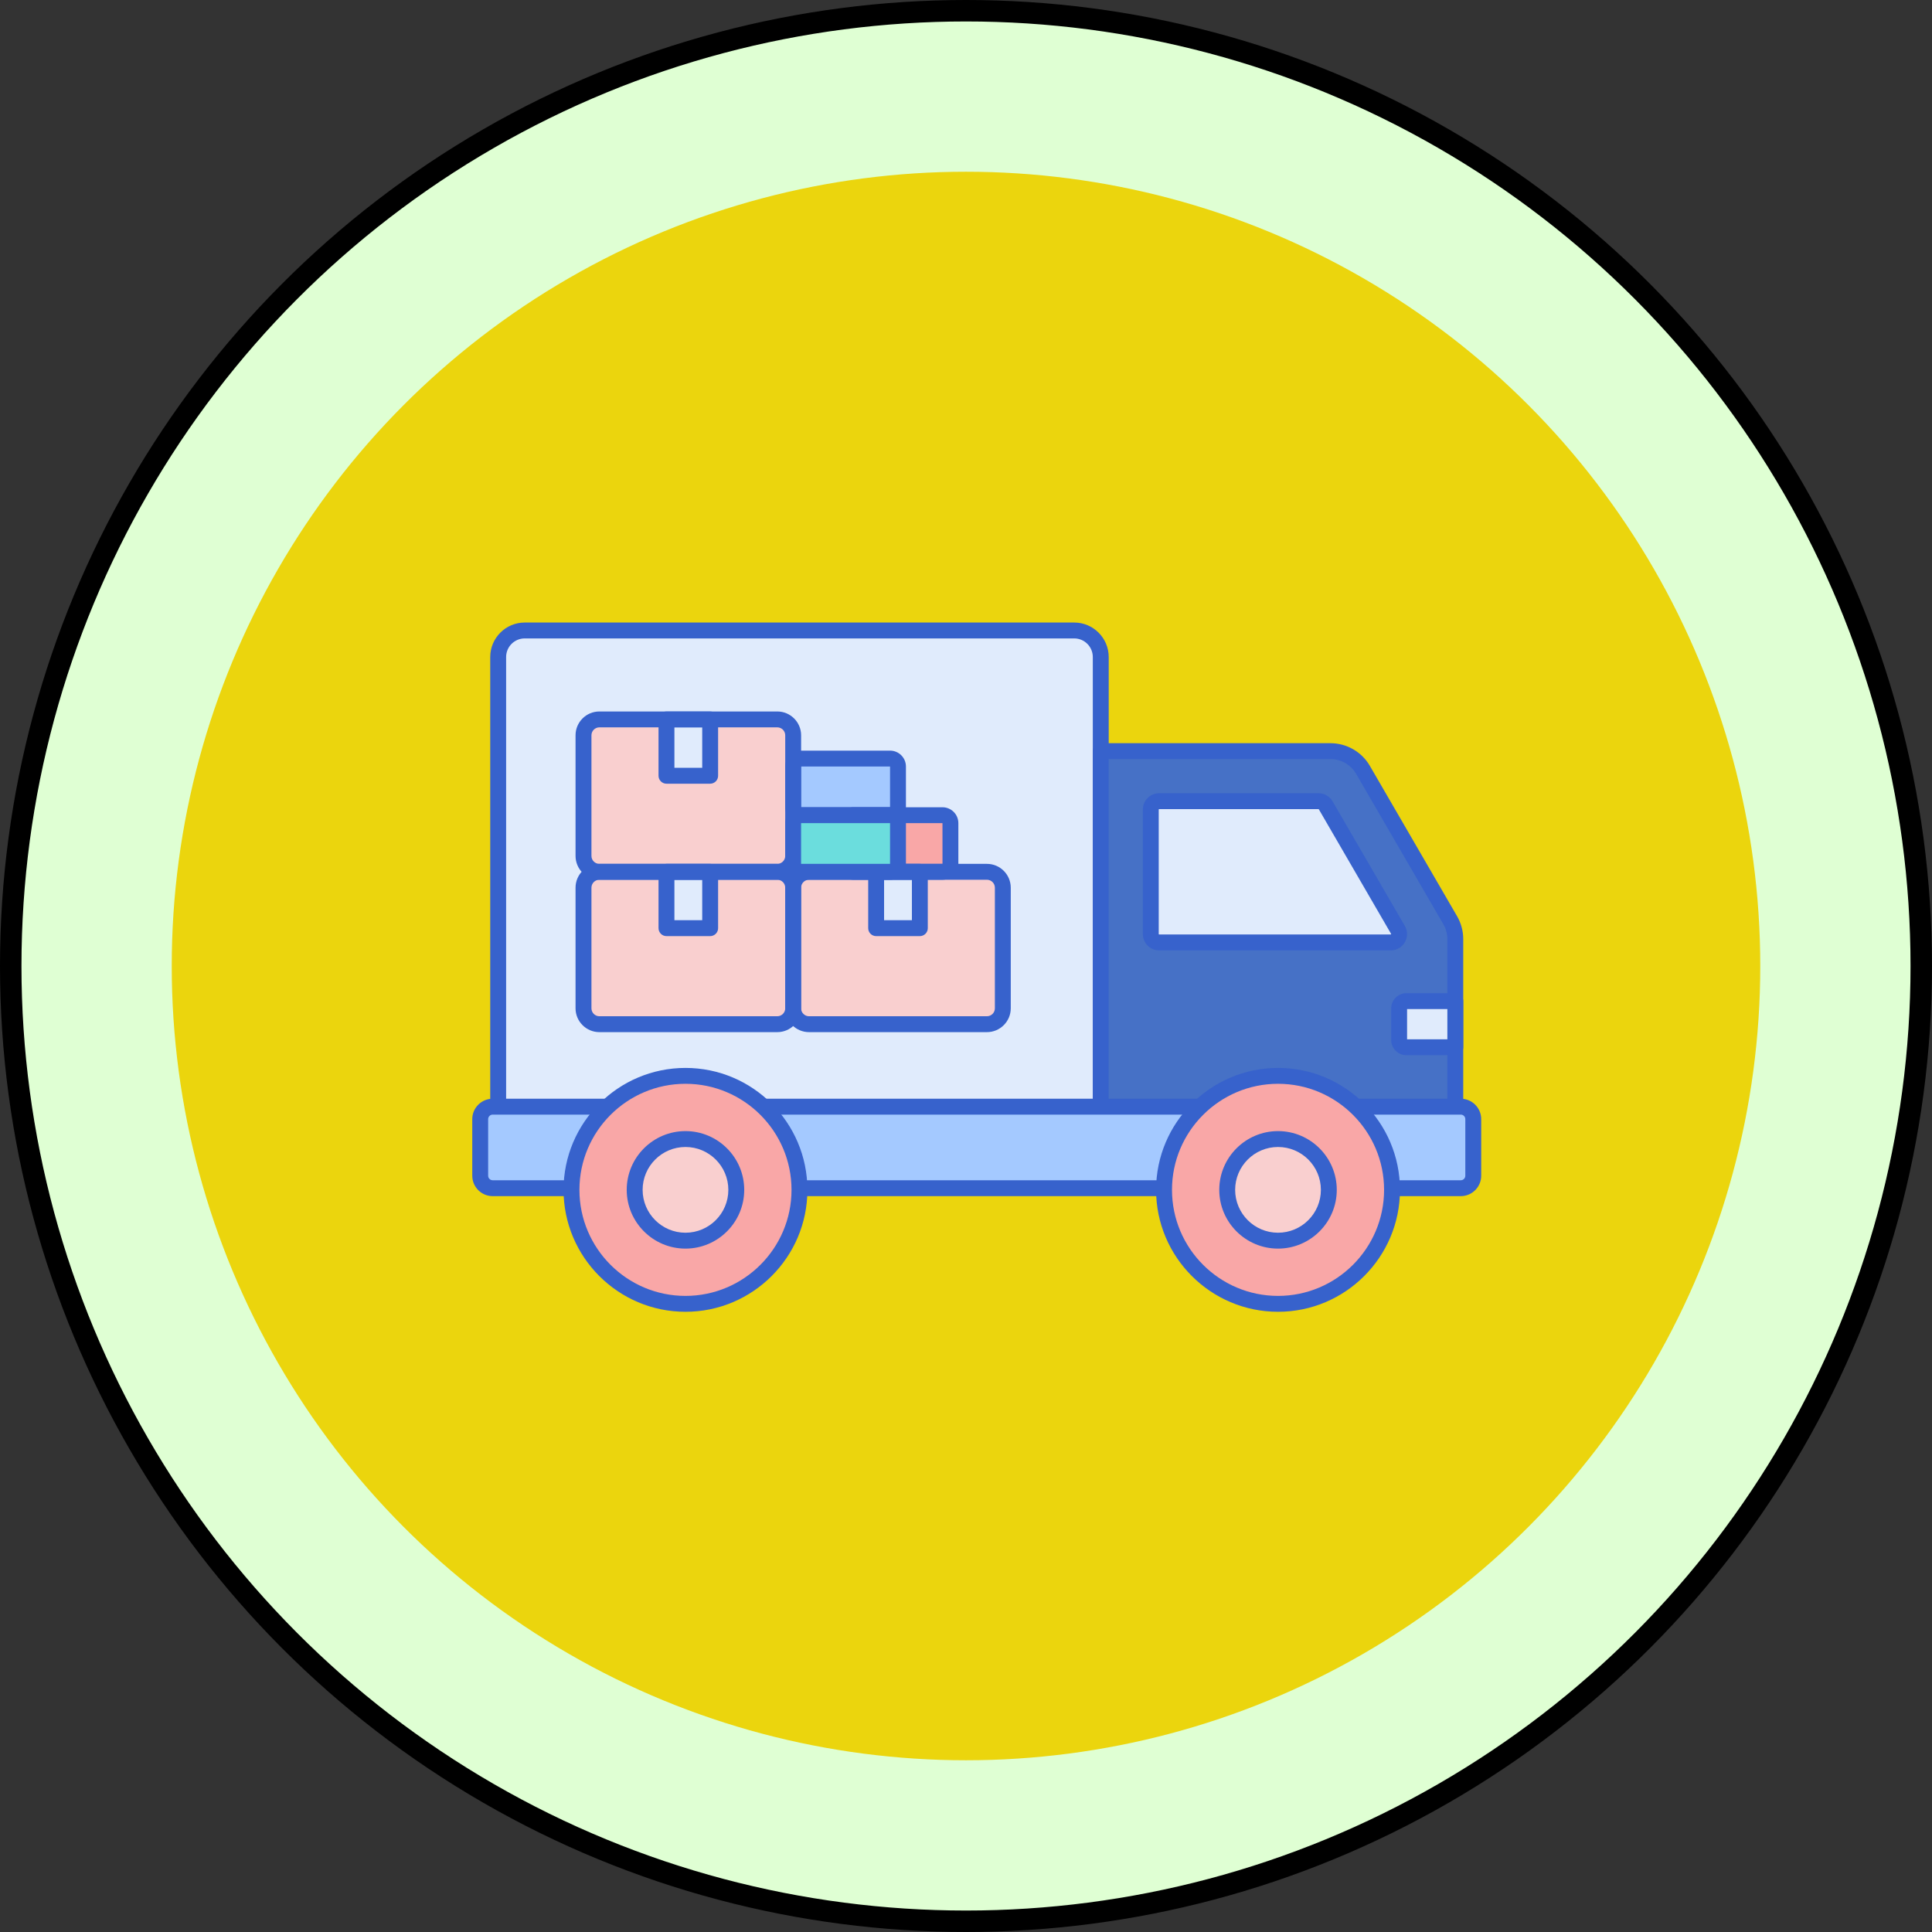 <svg xmlns="http://www.w3.org/2000/svg" width="90" height="90" viewBox="0 0 90 90" fill="none"><rect x="0" y="0" width="90" height="90" fill="#333333" stroke="none"/><circle cx="45" cy="45" r="44.5" fill="#DFFFD3" stroke="black"></circle><circle cx="45" cy="45" r="37" fill="#EBD50D"></circle><path d="M51.277 53.452H23.206V30.607C23.206 29.924 23.76 29.37 24.442 29.37H50.04C50.723 29.37 51.277 29.924 51.277 30.607V53.452V53.452Z" fill="#E0EBFC"></path><path d="M51.278 53.823H23.207C23.003 53.823 22.837 53.657 22.837 53.453V30.607C22.837 29.721 23.558 29 24.443 29H50.041C50.927 29 51.648 29.721 51.648 30.607V53.453C51.648 53.657 51.482 53.823 51.278 53.823ZM23.577 53.082H50.907V30.607C50.907 30.129 50.519 29.74 50.041 29.74H24.443C23.966 29.74 23.577 30.129 23.577 30.607V53.082V53.082Z" fill="#3762CC"></path><path d="M51.277 34.99H61.981C62.604 34.99 63.181 35.322 63.493 35.861L67.557 42.867C67.712 43.134 67.793 43.437 67.793 43.745V52.928H51.277V34.99Z" fill="#4671C6"></path><path d="M65.123 43.318L61.757 37.515C61.688 37.395 61.559 37.322 61.421 37.322H53.997C53.782 37.322 53.608 37.496 53.608 37.71V43.513C53.608 43.728 53.782 43.902 53.997 43.902H64.787C65.086 43.902 65.273 43.577 65.123 43.318Z" fill="#E0EBFC"></path><path d="M64.787 44.272H53.997C53.579 44.272 53.238 43.932 53.238 43.513V37.711C53.238 37.292 53.579 36.952 53.997 36.952H61.421C61.691 36.952 61.942 37.096 62.077 37.33L65.443 43.133C65.443 43.133 65.443 43.133 65.443 43.133C65.581 43.37 65.582 43.654 65.444 43.892C65.307 44.13 65.062 44.272 64.787 44.272ZM53.997 37.692C53.987 37.692 53.978 37.7 53.978 37.711V43.514C53.978 43.524 53.987 43.532 53.997 43.532H64.787C64.808 43.514 64.806 43.509 64.803 43.504L61.437 37.702C61.434 37.696 61.428 37.692 61.421 37.692H53.997V37.692Z" fill="#3762CC"></path><path d="M67.793 53.298H51.277C51.073 53.298 50.907 53.132 50.907 52.928V34.991C50.907 34.786 51.073 34.621 51.277 34.621H61.981C62.733 34.621 63.436 35.025 63.813 35.676L67.877 42.682C68.064 43.005 68.163 43.372 68.163 43.745V52.928C68.163 53.132 67.997 53.298 67.793 53.298ZM51.647 52.558H67.423V43.745C67.423 43.503 67.359 43.264 67.237 43.054L63.173 36.048C62.928 35.624 62.471 35.361 61.981 35.361H51.647V52.558Z" fill="#3762CC"></path><path d="M68.049 55.351H22.951C22.63 55.351 22.37 55.092 22.37 54.771V52.134C22.37 51.813 22.63 51.554 22.951 51.554H68.049C68.37 51.554 68.63 51.814 68.63 52.134V54.771C68.63 55.092 68.37 55.351 68.049 55.351Z" fill="#A4C9FF"></path><path d="M68.049 55.721H22.951C22.427 55.721 22 55.294 22 54.77V52.133C22 51.609 22.427 51.183 22.951 51.183H68.049C68.573 51.183 69 51.609 69 52.133V54.77C69 55.294 68.573 55.721 68.049 55.721ZM22.951 51.923C22.835 51.923 22.74 52.017 22.74 52.133V54.77C22.74 54.886 22.835 54.981 22.951 54.981H68.049C68.165 54.981 68.26 54.886 68.26 54.77V52.133C68.26 52.017 68.165 51.923 68.049 51.923H22.951Z" fill="#3762CC"></path><path d="M31.931 60.738C34.864 60.738 37.242 58.36 37.242 55.427C37.242 52.495 34.864 50.117 31.931 50.117C28.999 50.117 26.621 52.495 26.621 55.427C26.621 58.36 28.999 60.738 31.931 60.738Z" fill="#F9A7A7"></path><path d="M31.931 57.794C33.239 57.794 34.298 56.734 34.298 55.427C34.298 54.12 33.239 53.06 31.931 53.06C30.624 53.06 29.564 54.12 29.564 55.427C29.564 56.734 30.624 57.794 31.931 57.794Z" fill="#F9CFCF"></path><path d="M59.535 60.738C62.468 60.738 64.845 58.36 64.845 55.427C64.845 52.495 62.468 50.117 59.535 50.117C56.602 50.117 54.225 52.495 54.225 55.427C54.225 58.36 56.602 60.738 59.535 60.738Z" fill="#F9A7A7"></path><path d="M59.535 57.794C58.23 57.794 57.168 56.732 57.168 55.427C57.168 54.122 58.23 53.06 59.535 53.06C60.84 53.06 61.902 54.122 61.902 55.427C61.902 56.732 60.84 57.794 59.535 57.794Z" fill="#F9CFCF"></path><path d="M31.932 61.108C28.8 61.108 26.252 58.56 26.252 55.428C26.252 52.295 28.8 49.748 31.932 49.748C35.064 49.748 37.612 52.296 37.612 55.428C37.612 58.56 35.064 61.108 31.932 61.108ZM31.932 50.487C29.208 50.487 26.992 52.704 26.992 55.428C26.992 58.152 29.208 60.368 31.932 60.368C34.656 60.368 36.872 58.151 36.872 55.428C36.872 52.704 34.656 50.487 31.932 50.487Z" fill="#3762CC"></path><path d="M59.536 61.108C56.404 61.108 53.855 58.56 53.855 55.428C53.855 52.295 56.404 49.748 59.536 49.748C62.668 49.748 65.216 52.296 65.216 55.428C65.216 58.56 62.668 61.108 59.536 61.108ZM59.536 50.487C56.812 50.487 54.596 52.704 54.596 55.428C54.596 58.152 56.812 60.368 59.536 60.368C62.26 60.368 64.476 58.151 64.476 55.428C64.476 52.704 62.26 50.487 59.536 50.487Z" fill="#3762CC"></path><path d="M31.932 58.165C30.423 58.165 29.195 56.937 29.195 55.428C29.195 53.919 30.423 52.691 31.932 52.691C33.441 52.691 34.669 53.919 34.669 55.428C34.669 56.937 33.441 58.165 31.932 58.165ZM31.932 53.431C30.831 53.431 29.936 54.327 29.936 55.428C29.936 56.529 30.831 57.425 31.932 57.425C33.033 57.425 33.929 56.529 33.929 55.428C33.929 54.327 33.033 53.431 31.932 53.431Z" fill="#3762CC"></path><path d="M59.535 58.165C58.026 58.165 56.798 56.937 56.798 55.428C56.798 53.919 58.026 52.691 59.535 52.691C61.044 52.691 62.272 53.919 62.272 55.428C62.272 56.937 61.044 58.165 59.535 58.165ZM59.535 53.431C58.434 53.431 57.538 54.327 57.538 55.428C57.538 56.529 58.434 57.425 59.535 57.425C60.636 57.425 61.532 56.529 61.532 55.428C61.532 54.327 60.636 53.431 59.535 53.431Z" fill="#3762CC"></path><path d="M67.793 48.785H65.515C65.328 48.785 65.176 48.633 65.176 48.446V46.976C65.176 46.789 65.328 46.637 65.515 46.637H67.793V48.785V48.785Z" fill="#E0EBFC"></path><path d="M67.793 49.155H65.516C65.125 49.155 64.807 48.837 64.807 48.446V46.976C64.807 46.585 65.125 46.267 65.516 46.267H67.793C67.998 46.267 68.164 46.432 68.164 46.637V48.785C68.164 48.989 67.998 49.155 67.793 49.155ZM65.547 48.415H67.424V47.007H65.547V48.415Z" fill="#3762CC"></path><path d="M36.208 47.711H27.921C27.512 47.711 27.181 47.379 27.181 46.971V41.352C27.181 40.943 27.512 40.612 27.921 40.612H36.208C36.617 40.612 36.948 40.943 36.948 41.352V46.971C36.948 47.38 36.617 47.711 36.208 47.711Z" fill="#F9CFCF"></path><path d="M33.081 40.612H31.046V43.237H33.081V40.612Z" fill="#E0EBFC"></path><path d="M36.208 40.612H27.921C27.512 40.612 27.181 40.281 27.181 39.872V34.253C27.181 33.845 27.512 33.513 27.921 33.513H36.208C36.617 33.513 36.948 33.845 36.948 34.253V39.872C36.948 40.281 36.617 40.612 36.208 40.612Z" fill="#F9CFCF"></path><path d="M33.081 33.513H31.046V36.138H33.081V33.513Z" fill="#E0EBFC"></path><path d="M45.975 47.711H37.688C37.28 47.711 36.948 47.379 36.948 46.971V41.352C36.948 40.943 37.28 40.612 37.688 40.612H45.975C46.384 40.612 46.715 40.943 46.715 41.352V46.971C46.715 47.38 46.384 47.711 45.975 47.711Z" fill="#F9CFCF"></path><path d="M42.85 40.612H40.815V43.237H42.85V40.612Z" fill="#E0EBFC"></path><path d="M43.903 40.612H39.76C39.555 40.612 39.39 40.447 39.39 40.242V38.345C39.39 38.14 39.555 37.975 39.76 37.975H43.903C44.108 37.975 44.273 38.14 44.273 38.345V40.242C44.273 40.446 44.108 40.612 43.903 40.612Z" fill="#F9A7A7"></path><path d="M41.462 37.974H37.318C37.114 37.974 36.948 37.809 36.948 37.604V35.707C36.948 35.502 37.114 35.337 37.318 35.337H41.462C41.666 35.337 41.832 35.502 41.832 35.707V37.604C41.832 37.809 41.666 37.974 41.462 37.974Z" fill="#A4C9FF"></path><path d="M36.209 48.081H27.922C27.309 48.081 26.811 47.583 26.811 46.971V41.352C26.811 40.74 27.309 40.242 27.922 40.242H36.209C36.821 40.242 37.319 40.74 37.319 41.352V46.971C37.319 47.583 36.821 48.081 36.209 48.081ZM27.922 40.982C27.718 40.982 27.552 41.148 27.552 41.352V46.971C27.552 47.175 27.718 47.341 27.922 47.341H36.209C36.413 47.341 36.579 47.175 36.579 46.971V41.352C36.579 41.148 36.413 40.982 36.209 40.982H27.922V40.982Z" fill="#3762CC"></path><path d="M33.082 43.608H31.047C30.843 43.608 30.677 43.442 30.677 43.238V40.612C30.677 40.408 30.843 40.242 31.047 40.242H33.082C33.286 40.242 33.452 40.408 33.452 40.612V43.238C33.452 43.442 33.286 43.608 33.082 43.608ZM31.417 42.867H32.712V40.982H31.417V42.867Z" fill="#3762CC"></path><path d="M36.209 40.982H27.922C27.309 40.982 26.811 40.484 26.811 39.872V34.253C26.811 33.641 27.309 33.143 27.922 33.143H36.209C36.821 33.143 37.319 33.641 37.319 34.253V39.872C37.319 40.484 36.821 40.982 36.209 40.982ZM27.922 33.883C27.718 33.883 27.552 34.049 27.552 34.253V39.872C27.552 40.076 27.718 40.242 27.922 40.242H36.209C36.413 40.242 36.579 40.076 36.579 39.872V34.253C36.579 34.049 36.413 33.883 36.209 33.883H27.922Z" fill="#3762CC"></path><path d="M33.082 36.508H31.047C30.843 36.508 30.677 36.342 30.677 36.138V33.513C30.677 33.309 30.843 33.143 31.047 33.143H33.082C33.286 33.143 33.452 33.309 33.452 33.513V36.138C33.452 36.343 33.286 36.508 33.082 36.508ZM31.417 35.768H32.712V33.883H31.417V35.768Z" fill="#3762CC"></path><path d="M45.975 48.081H37.688C37.076 48.081 36.578 47.583 36.578 46.971V41.352C36.578 40.74 37.076 40.242 37.688 40.242H45.975C46.587 40.242 47.085 40.74 47.085 41.352V46.971C47.085 47.583 46.587 48.081 45.975 48.081ZM37.688 40.982C37.484 40.982 37.318 41.148 37.318 41.352V46.971C37.318 47.175 37.484 47.341 37.688 47.341H45.975C46.179 47.341 46.345 47.175 46.345 46.971V41.352C46.345 41.148 46.179 40.982 45.975 40.982H37.688V40.982Z" fill="#3762CC"></path><path d="M42.85 43.608H40.814C40.61 43.608 40.444 43.442 40.444 43.238V40.612C40.444 40.408 40.61 40.242 40.814 40.242H42.85C43.054 40.242 43.22 40.408 43.22 40.612V43.238C43.22 43.442 43.054 43.608 42.85 43.608ZM41.184 42.867H42.48V40.982H41.184V42.867Z" fill="#3762CC"></path><path d="M43.904 40.982H39.761C39.352 40.982 39.02 40.65 39.02 40.242V38.345C39.02 37.937 39.352 37.605 39.761 37.605H43.904C44.312 37.605 44.644 37.937 44.644 38.345V40.242C44.644 40.65 44.312 40.982 43.904 40.982ZM39.761 38.345V40.242H43.905L43.904 38.345H39.761Z" fill="#3762CC"></path><path d="M41.462 38.344H37.318C36.91 38.344 36.578 38.012 36.578 37.604V35.707C36.578 35.299 36.91 34.967 37.318 34.967H41.462C41.87 34.967 42.202 35.299 42.202 35.707V37.604C42.202 38.012 41.87 38.344 41.462 38.344ZM37.318 35.707V37.604H41.462L41.462 35.707H37.318Z" fill="#3762CC"></path><path d="M41.462 40.612H37.318C37.114 40.612 36.948 40.447 36.948 40.242V38.345C36.948 38.14 37.114 37.975 37.318 37.975H41.462C41.666 37.975 41.832 38.14 41.832 38.345V40.242C41.832 40.446 41.666 40.612 41.462 40.612Z" fill="#6BDDDD"></path><path d="M41.462 40.982H37.318C36.91 40.982 36.578 40.65 36.578 40.242V38.345C36.578 37.937 36.91 37.605 37.318 37.605H41.462C41.87 37.605 42.202 37.937 42.202 38.345V40.242C42.202 40.65 41.87 40.982 41.462 40.982ZM37.318 38.345V40.242H41.462L41.462 38.345H37.318Z" fill="#3762CC"></path></svg>